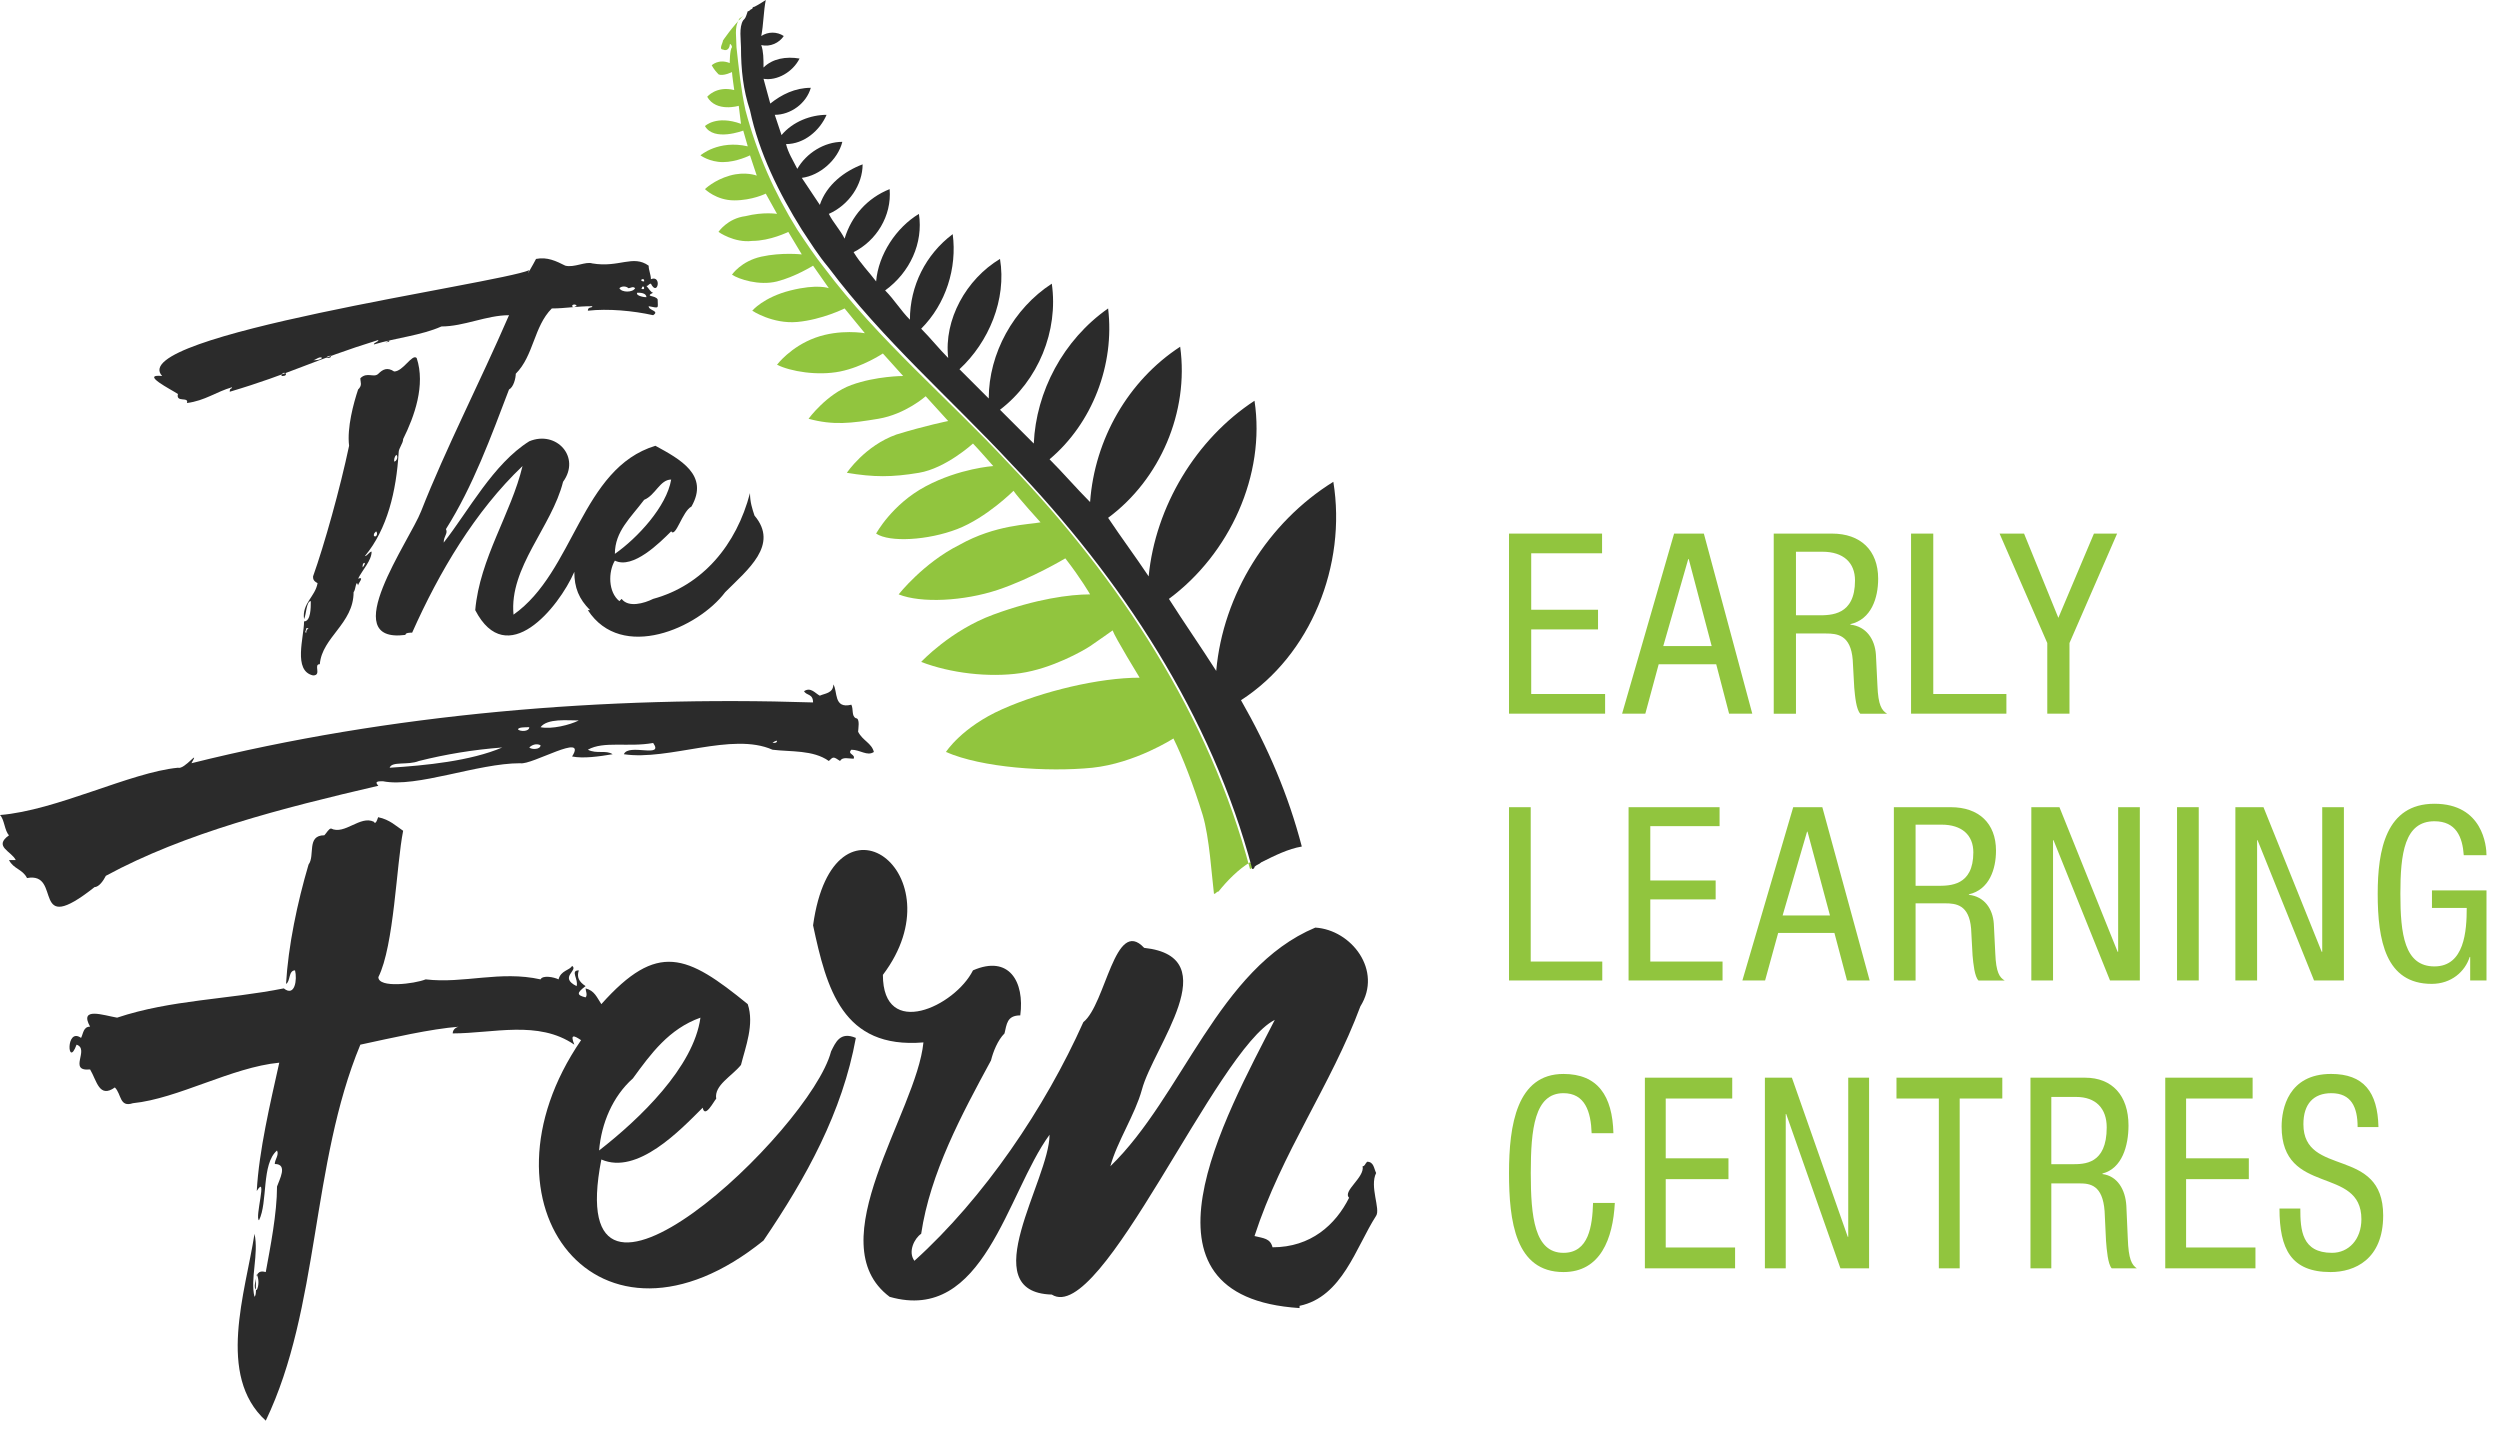 <?xml version="1.0" encoding="UTF-8"?>
<svg xmlns="http://www.w3.org/2000/svg" width="347" height="200" viewBox="0 0 347 200" fill="none">
  <path d="M209.451 74.062H222.368V76.796H212.532V84.633H221.807V87.363H212.532V96.327H222.789V99.057H209.451V74.062Z" fill="#91C53E"></path>
  <path d="M232.364 74.062H236.495L243.216 99.057H239.999L238.21 92.196H230.227L228.371 99.057H225.148L232.364 74.062ZM230.861 89.675H237.582L234.396 77.596H234.328L230.861 89.675Z" fill="#91C53E"></path>
  <path d="M246.193 74.062H254.28C258.24 74.062 260.689 76.374 260.689 80.33C260.689 82.99 259.748 85.963 256.838 86.63V86.702C259.046 86.945 260.237 88.729 260.378 90.866L260.587 95.138C260.691 97.908 261.185 98.604 261.923 99.062H258.211C257.65 98.502 257.478 96.677 257.37 95.455L257.157 91.567C256.877 88.138 255.024 87.929 253.445 87.929H249.281V99.062H246.195L246.193 74.062ZM249.281 85.403H252.326C254.141 85.403 257.476 85.439 257.476 80.573C257.476 78.089 255.86 76.581 252.954 76.581H249.279L249.281 85.403Z" fill="#91C53E"></path>
  <path d="M265.254 74.062H268.338V96.327H278.488V99.057H265.254V74.062Z" fill="#91C53E"></path>
  <path d="M277.54 74.062H280.939L285.701 85.756L290.639 74.062H293.856L287.244 89.253V99.057H284.162V89.253L277.54 74.062Z" fill="#91C53E"></path>
  <path d="M209.451 112.039H212.464V133.463H222.396V136.09H209.451V112.039Z" fill="#91C53E"></path>
  <path d="M226.046 112.039H238.677V114.669H229.061V122.21H238.132V124.837H229.061V133.463H239.089V136.09H226.046V112.039Z" fill="#91C53E"></path>
  <path d="M248.898 112.039H252.939L259.51 136.09H256.365L254.616 129.488H246.81L244.995 136.09H241.843L248.898 112.039ZM247.428 127.062H253.999L250.884 115.439H250.818L247.428 127.062Z" fill="#91C53E"></path>
  <path d="M262.869 112.039H270.778C274.646 112.039 277.045 114.264 277.045 118.07C277.045 120.629 276.12 123.49 273.279 124.132V124.201C275.438 124.435 276.603 126.152 276.741 128.208L276.945 132.319C277.047 134.985 277.529 135.655 278.246 136.095H274.616C274.071 135.556 273.899 133.8 273.793 132.624L273.589 128.883C273.315 125.583 271.503 125.382 269.959 125.382H265.883V136.095H262.869V112.039ZM265.883 122.951H268.866C270.641 122.951 273.899 122.986 273.899 118.304C273.899 115.914 272.324 114.462 269.477 114.462H265.883V122.951Z" fill="#91C53E"></path>
  <path d="M281.948 112.039H285.851L293.929 132.113H293.999V112.039H297.009V136.09H292.87L285.028 116.619H284.962V136.09H281.948V112.039Z" fill="#91C53E"></path>
  <path d="M305.185 112.037H302.172V136.088H305.185V112.037Z" fill="#91C53E"></path>
  <path d="M310.27 112.039H314.172L322.254 132.113H322.325V112.039H325.333V136.09H321.191L313.35 116.619H313.285V136.09H310.27V112.039Z" fill="#91C53E"></path>
  <path d="M341.97 118.706C341.798 116.179 340.911 113.99 337.897 113.99C333.724 113.99 333.173 118.505 333.173 124.062C333.173 129.618 333.72 134.138 337.897 134.138C342.07 134.138 342.383 129.218 342.383 126.017H337.556V123.591H345.125V136.088H342.861V132.821H342.796C342.142 134.877 340.226 136.562 337.522 136.562C331.123 136.562 330.025 130.531 330.025 124.06C330.025 117.997 331.154 111.562 337.897 111.562C344.64 111.562 345.125 117.459 345.125 118.704H341.973L341.97 118.706Z" fill="#91C53E"></path>
  <path d="M224.138 166.964C223.875 171.968 222.134 176.562 217.007 176.562C210.336 176.562 209.451 169.484 209.451 162.817C209.451 156.149 210.533 149.064 217.007 149.064C221.774 149.064 223.811 152.105 223.942 157.291H220.919C220.821 154.289 219.996 151.733 217.007 151.733C213.001 151.733 212.472 156.699 212.472 162.815C212.472 168.932 213 173.894 217.007 173.894C220.523 173.894 221.017 170.186 221.116 166.963L224.138 166.964Z" fill="#91C53E"></path>
  <path d="M228.31 149.581H240.434V152.475H231.203V160.774H239.911V163.665H231.203V173.152H240.83V176.044H228.31V149.581Z" fill="#91C53E"></path>
  <path d="M244.967 149.581H248.715L256.468 171.671H256.535V149.581H259.428V176.044H255.45L247.923 154.624H247.861V176.044H244.967V149.581Z" fill="#91C53E"></path>
  <path d="M272.004 176.044H269.112V152.475H263.232V149.581H277.92V152.475H272.004V176.044Z" fill="#91C53E"></path>
  <path d="M281.829 149.583H289.422C293.134 149.583 295.435 152.028 295.435 156.218C295.435 159.035 294.546 162.186 291.821 162.886V162.961C293.89 163.221 295.007 165.11 295.138 167.37L295.337 171.891C295.436 174.817 295.895 175.56 296.584 176.043H293.101C292.578 175.453 292.414 173.522 292.315 172.226L292.119 168.114C291.854 164.481 290.112 164.256 288.632 164.256H284.722V176.041H281.829V149.583ZM284.722 161.591H287.58C289.289 161.591 292.412 161.63 292.412 156.48C292.412 153.846 290.899 152.255 288.171 152.255H284.722V161.591Z" fill="#91C53E"></path>
  <path d="M300.537 149.581H312.663V152.475H303.43V160.774H312.137V163.665H303.43V173.152H313.057V176.044H300.537V149.581Z" fill="#91C53E"></path>
  <path d="M327.237 156.439C327.237 153.659 326.349 151.734 323.588 151.734C321.125 151.734 319.712 153.215 319.712 156.032C319.712 163.481 330.785 159.033 330.785 168.706C330.785 174.82 326.811 176.562 323.492 176.562C318.002 176.562 316.392 173.375 316.392 167.743H319.284C319.284 170.71 319.481 173.893 323.688 173.893C325.986 173.893 327.762 172.041 327.762 169.225C327.762 161.739 316.689 166.073 316.689 156.368C316.689 153.92 317.608 149.062 323.557 149.062C328.056 149.062 330.028 151.546 330.128 156.439H327.237Z" fill="#91C53E"></path>
  <path d="M55.332 62.813C55.332 62.188 55.957 61.563 55.957 60.938C57.52 57.813 59.083 53.438 57.833 49.688C57.207 49.063 55.957 51.563 54.706 51.563C53.769 50.938 53.144 51.25 52.518 51.875C51.893 52.5 50.955 51.563 50.017 52.5C50.017 53.125 50.33 53.438 49.705 54.063C49.08 55.938 48.142 59.375 48.454 61.875C47.204 67.813 45.016 75.625 43.453 80C43.453 80.313 43.453 80.625 44.078 80.938C43.765 82.813 41.889 83.75 42.202 85.938C42.515 85.313 42.515 83.438 43.14 83.438C43.14 84.375 43.14 86.25 42.202 86.25C42.202 88.438 40.639 93.125 43.453 93.75C44.703 93.75 43.453 92.188 44.39 92.188C44.703 88.438 49.08 86.563 49.08 82.188C49.392 81.875 49.392 80.313 49.705 81.25C49.705 80.938 50.643 80 49.705 80.313C50.33 79.063 51.58 77.813 51.58 76.563C51.268 76.563 50.955 77.188 50.643 77.188C53.769 73.438 55.019 68.125 55.332 62.813ZM42.515 87.813C42.202 87.813 42.515 87.5 42.515 87.188C42.515 87.188 42.515 87.188 42.827 87.188C42.515 87.5 42.515 87.5 42.515 87.813ZM50.33 78.75C50.33 78.438 50.33 78.125 50.643 78.125C50.643 78.438 50.33 78.75 50.33 78.75ZM51.893 74.375C51.893 74.063 51.893 74.063 52.206 73.75C52.518 74.063 52.206 74.688 51.893 74.375ZM55.019 63.125C55.332 63.438 55.019 64.063 54.706 64.063C54.706 63.75 54.706 63.438 55.019 63.125Z" fill="#2B2B2B"></path>
  <path d="M104.725 71.563C104.413 70.625 104.1 69.688 104.1 68.438C102.225 75.625 97.535 81.25 90.658 83.125C89.407 83.75 87.219 84.375 86.281 83.125L85.969 83.438C84.406 82.188 84.406 79.375 85.344 77.813C87.844 79.063 91.596 75.313 93.159 73.75C93.784 74.688 94.722 70.938 95.972 70.313C98.473 65.938 94.409 63.75 90.971 61.875C80.654 65 79.716 79.375 71.276 85.313C70.651 78.75 76.59 73.125 78.153 66.875C80.654 63.438 77.216 59.688 73.464 61.25C68.462 64.375 65.024 70.938 61.585 75.313C61.585 74.375 62.21 74.063 61.898 73.438C65.649 67.5 68.15 60.625 70.651 54.063C71.276 53.75 71.588 52.5 71.588 51.875C74.089 49.375 74.089 45.313 76.59 42.813C78.466 42.813 80.029 42.5 82.217 42.5C82.217 42.813 81.592 42.5 81.592 43.125C84.406 42.813 87.844 43.125 90.658 43.75C91.596 43.125 90.033 43.125 90.033 42.5C91.596 42.813 91.283 42.813 91.283 41.563C90.971 40.938 89.407 41.25 90.658 40.625C90.345 40.625 90.033 40 89.72 39.688C90.033 39.688 90.033 39.375 90.345 39.375C91.283 41.25 91.908 38.125 90.345 38.75C90.345 38.125 90.033 37.5 90.033 36.875C87.844 35.313 85.969 37.188 82.217 36.563C81.279 36.25 79.716 37.188 78.466 36.875C77.216 36.25 75.965 35.625 74.402 35.938C74.089 36.563 72.839 38.75 73.464 37.5C69.088 39.375 17.194 46.563 22.508 52.188C19.382 51.875 23.759 54.063 24.697 54.688C24.384 55.938 26.26 55 25.947 55.938C28.448 55.625 30.011 54.375 32.199 53.75C32.199 54.063 31.887 53.75 31.887 54.375C40.327 51.875 43.453 50 52.519 47.188C52.519 47.5 51.894 47.5 51.894 47.813C55.02 46.875 58.459 46.563 61.272 45.313C64.398 45.313 67.525 43.75 70.651 43.75C66.587 53.125 61.898 62.188 58.459 70.938C56.896 75 46.58 89.375 56.27 88.125C56.27 87.813 56.896 87.813 57.208 87.813C60.96 79.375 65.962 70.938 72.526 64.688C70.963 71.25 66.587 77.5 65.962 84.688C70.338 93.125 77.528 84.375 79.716 79.375C79.716 81.563 80.342 83.125 81.905 84.688H81.592C86.281 91.875 96.91 87.188 100.661 82.188C103.788 79.063 108.164 75.625 104.725 71.563ZM89.407 39.063C89.407 39.063 88.782 39.063 89.095 38.75C89.407 38.75 89.407 38.75 89.407 39.063ZM89.407 40C89.407 40.313 88.782 40 89.095 40C89.095 39.688 89.407 39.688 89.407 40ZM88.47 40.625C88.782 40.625 89.72 40.625 89.72 41.25C89.095 41.25 88.157 40.938 88.47 40.625ZM87.219 40C87.532 40 87.844 39.688 88.157 40C87.844 40.625 86.281 40.625 85.969 40C86.281 39.688 86.906 39.688 87.219 40ZM80.029 42.5C79.716 42.5 79.716 42.813 79.404 42.5C79.404 42.188 80.029 42.188 80.029 42.5ZM39.077 52.188C39.077 51.875 39.389 51.563 39.702 51.875C39.702 52.188 39.389 52.188 39.077 52.188ZM43.453 50C43.766 50 44.391 49.375 44.704 49.688C44.391 50 43.766 50 43.453 50ZM45.329 49.688C45.329 49.375 45.954 49.375 45.954 49.375C45.954 49.688 45.642 49.688 45.329 49.688ZM53.457 47.5C53.457 47.5 53.77 47.5 54.082 47.188C54.082 47.5 53.77 47.5 53.457 47.5ZM89.407 69.375C90.971 68.75 91.596 66.563 93.159 66.563C92.534 70.313 88.47 74.688 85.344 76.875C85.344 73.75 87.532 71.875 89.407 69.375Z" fill="#2B2B2B"></path>
  <path d="M173.5 120.625C167.873 99.375 155.369 80.313 140.051 64.375C131.61 55.313 121.919 47.188 114.416 37.188C113.166 35.625 111.915 33.75 110.665 31.875C107.539 26.875 105.038 21.25 103.475 15.312C102.85 12.5 102.537 9.375 102.224 6.562C102.224 5.312 101.912 3.75 102.537 2.812C102.537 2.5 102.85 2.5 103.162 2.188C101.599 3.75 100.349 5.625 100.349 5.625C100.349 5.938 99.724 6.875 100.349 6.875C100.974 7.188 101.287 6.562 101.287 6.25C101.287 5.938 101.599 6.25 101.599 6.562C101.287 6.875 101.287 8.75 101.287 8.75C99.724 8.125 98.786 9.062 98.786 9.062C98.786 9.062 99.098 9.688 99.724 10.312C100.349 10.625 101.599 10 101.599 10C101.599 10.312 101.912 12.5 101.912 12.5C99.411 11.875 98.16 13.438 98.16 13.438C99.411 15.625 102.537 14.688 102.537 14.688L102.85 17.188C99.411 15.938 97.848 17.5 97.848 17.5C99.098 19.688 103.162 18.125 103.162 18.125L103.788 20.312C99.724 19.375 97.223 21.562 97.223 21.562C97.223 21.562 98.473 22.5 100.349 22.5C102.224 22.5 104.1 21.562 104.1 21.562L105.038 24.375C105.038 24.375 103.475 23.75 101.287 24.375C99.098 25 97.848 26.25 97.848 26.25C97.848 26.25 99.411 27.812 101.912 27.812C104.413 27.812 106.288 26.875 106.288 26.875L107.851 29.688C107.851 29.688 105.976 29.375 103.475 30C100.974 30.312 99.724 32.188 99.724 32.188C99.724 32.188 101.912 33.75 104.413 33.438C106.914 33.438 109.415 32.188 109.415 32.188L111.29 35.313C111.29 35.313 108.477 35 105.663 35.625C102.85 36.25 101.599 38.125 101.599 38.125C102.537 38.75 105.351 39.688 107.851 39.063C110.352 38.438 112.853 36.875 112.853 36.875L115.042 40C115.042 40 113.479 39.375 109.727 40.313C105.976 41.25 104.413 43.125 104.413 43.125C104.413 43.125 107.226 45 110.665 44.688C114.104 44.375 117.23 42.813 117.23 42.813L120.043 46.25C120.043 46.25 116.605 45.625 113.166 46.875C109.727 48.125 107.851 50.625 107.851 50.625C109.727 51.563 113.479 52.188 116.605 51.563C119.731 50.938 122.544 49.063 122.544 49.063L125.358 52.188C125.358 52.188 121.606 52.188 118.168 53.438C114.729 54.688 112.228 58.125 112.228 58.125C115.667 59.063 118.168 58.75 121.919 58.125C125.67 57.5 128.484 55 128.484 55L131.61 58.438C131.61 58.438 128.484 59.063 124.42 60.312C120.043 61.875 117.542 65.625 117.542 65.625C121.294 66.25 123.795 66.25 127.546 65.625C131.297 65 135.049 61.563 135.049 61.563C135.674 62.188 137.862 64.688 137.862 64.688C137.862 64.688 133.173 65 128.484 67.5C123.795 70 121.606 74.063 121.606 74.063C123.482 75.313 128.797 75 132.86 73.438C136.924 71.875 140.676 68.125 140.676 68.125C141.301 69.062 144.427 72.5 144.427 72.5C142.864 72.813 138.175 72.813 133.173 75.625C128.171 78.125 124.733 82.5 124.733 82.5C127.859 83.75 133.798 83.438 138.488 81.875C143.177 80.313 147.866 77.5 147.866 77.5C150.054 80.313 151.305 82.5 151.305 82.5C148.491 82.5 143.802 83.125 137.862 85.313C131.923 87.5 127.859 91.875 127.859 91.875C131.923 93.438 137.237 94.063 141.614 93.438C145.99 92.813 150.367 90.313 151.305 89.688C152.242 89.063 154.431 87.5 154.431 87.5C154.743 88.437 158.182 94.063 158.182 94.063C152.555 94.063 144.74 95.938 139.113 98.438C133.486 100.937 131.297 104.375 131.297 104.375C136.299 106.563 145.365 107.188 151.617 106.563C157.557 105.938 162.871 102.5 162.871 102.5C164.122 105 165.685 109.063 166.935 113.125C167.873 116.25 168.186 121.563 168.498 124.063C168.811 124.063 168.811 123.75 169.124 123.75C170.374 122.188 171.937 120.625 173.5 119.688C174.438 120.313 174.125 120.313 173.5 120.625Z" fill="#91C53E"></path>
  <path d="M104.726 1.562C104.413 1.562 104.101 1.875 103.788 2.188C104.101 1.875 104.413 1.875 104.726 1.562Z" fill="#91C53E"></path>
  <path d="M185.067 66.875C176.001 72.5 169.749 82.5 168.811 93.125C166.623 89.688 164.434 86.562 162.246 83.125C170.687 76.875 175.688 65.938 174.125 55.625C165.997 60.938 160.37 70.312 159.433 80C157.557 77.188 155.681 74.688 153.806 71.875C160.996 66.562 165.06 57.188 163.809 48.125C156.619 52.812 151.93 60.938 151.305 69.688C149.429 67.812 147.553 65.625 145.678 63.75C151.617 58.75 154.743 50.625 153.806 42.812C147.553 47.188 143.802 54.375 143.489 61.562C141.926 60 140.363 58.438 138.8 56.875C144.115 52.812 146.928 45.938 145.99 39.375C140.676 42.812 137.237 49.062 137.237 55.312L133.173 51.25C137.237 47.5 139.738 41.562 138.8 35.938C134.111 38.75 130.985 44.375 131.61 49.688C130.36 48.438 129.109 46.875 127.859 45.625C131.297 42.188 132.86 37.188 132.235 32.5C128.484 35.312 126.296 39.688 126.296 44.375C125.045 43.125 124.107 41.562 122.857 40.312C126.296 37.812 128.171 33.75 127.546 29.688C124.42 31.562 121.919 35.312 121.606 39.062C120.669 37.812 119.418 36.562 118.48 35C121.606 33.438 123.795 30 123.482 26.25C120.356 27.5 118.168 30 117.23 33.125C116.605 31.875 115.667 30.938 115.042 29.688C117.855 28.438 119.731 25.625 119.731 22.812C117.23 23.75 114.729 25.625 113.791 28.438L111.29 24.688C113.791 24.375 116.292 22.188 116.917 19.688C114.416 19.688 111.915 21.25 110.665 23.438C110.04 22.188 109.415 21.25 109.102 20C111.603 20 113.791 18.125 114.729 15.938C112.541 15.938 110.04 16.875 108.477 18.75C108.164 17.812 107.851 16.875 107.539 15.938C109.727 15.938 111.915 14.375 112.541 12.188C110.352 12.188 108.477 13.125 106.914 14.375C106.601 13.125 106.288 12.188 105.976 10.938C107.851 11.25 110.04 10 110.978 8.125C109.102 7.812 107.226 8.125 105.976 9.375C105.976 8.125 105.976 7.188 105.663 6.25C106.914 6.562 108.164 5.938 108.789 5C107.851 4.375 106.601 4.375 105.663 5C105.976 3.438 105.976 1.562 106.288 0C106.288 0 105.351 0.625 104.725 0.937C104.725 0.937 104.413 0.938 104.413 1.25C104.1 1.25 104.1 1.562 103.787 1.562C103.475 2.5 103.475 2.5 103.162 2.812C102.537 3.75 102.85 5.625 102.85 6.562C102.85 9.688 103.162 12.5 104.1 15.312C105.351 21.25 108.164 26.875 111.29 31.875C112.541 33.75 113.478 35.312 115.042 37.188C122.544 47.188 131.923 55.312 140.363 64.375C155.681 80.312 168.186 99.375 173.813 120.625C173.813 120.625 174.125 120.625 174.125 120.312C174.438 120 174.751 120 175.063 119.688C176.939 118.75 178.815 117.812 180.69 117.5C178.815 110.312 176.001 103.75 172.25 97.188C181.941 90.938 186.942 78.438 185.067 66.875Z" fill="#2B2B2B"></path>
  <path d="M14.693 121.562C25.634 115.625 39.077 112.187 52.519 109.062C51.894 108.437 52.519 108.437 53.144 108.437C57.833 109.375 66.274 105.937 72.213 105.937C73.777 106.25 81.592 101.562 79.404 105C80.967 105.312 83.155 105 85.031 104.687C84.093 104.062 82.842 104.687 81.592 104.062C83.78 102.812 87.219 103.75 90.658 103.125C92.221 105.312 87.219 103.125 86.594 104.687C92.846 105.625 101.599 101.562 107.226 104.062C109.727 104.375 112.853 104.062 115.041 105.625C115.667 105 115.667 105 116.605 105.625C116.917 105 117.855 105.312 118.48 105.312C118.793 104.687 117.542 104.687 118.168 104.062C119.418 104.062 120.356 105 121.294 104.375C120.981 103.125 119.731 102.812 119.105 101.562C119.105 101.25 119.418 99.687 118.793 99.687C117.23 100.937 119.731 101.875 118.793 99.687C118.168 99.374 118.48 98.437 118.168 97.812C115.667 98.437 116.292 95.937 115.667 94.999C115.667 96.249 114.416 96.249 113.791 96.562C113.166 96.249 112.541 95.312 111.603 95.937C111.915 96.562 112.853 96.249 112.853 97.499C84.093 96.562 54.082 99.062 26.572 105.937C27.823 103.75 25.634 106.875 24.696 106.562C18.131 107.187 7.815 112.5 0 113.125C0.625 113.75 0.625 115.312 1.25 115.937C-0.938 117.5 1.563 118.125 2.188 119.375C1.876 119.375 1.563 119.375 1.25 119.375C1.876 120.625 3.126 120.625 3.751 121.875C8.753 120.937 4.064 130.312 13.13 123.125C13.755 123.125 14.38 122.187 14.693 121.562ZM107.851 102.812C107.851 103.125 107.539 103.125 107.226 103.125C107.539 102.812 107.851 102.812 107.851 102.812ZM80.341 99.999C79.091 100.625 76.59 101.25 75.027 100.937C75.965 99.687 78.778 99.999 80.341 99.999ZM75.027 103.437C75.027 104.062 73.777 104.062 73.464 103.75C73.777 103.437 74.402 103.125 75.027 103.437ZM73.464 100.937C73.464 101.562 72.213 101.562 71.901 101.25C71.901 100.937 72.839 100.937 73.464 100.937ZM58.146 105.625C61.897 104.687 65.649 104.062 69.713 103.75C65.336 105.625 59.084 106.25 54.082 106.562C54.395 105.625 56.583 106.25 58.146 105.625Z" fill="#2B2B2B"></path>
  <path d="M115.353 145.937C112.54 156.875 77.84 189.687 83.467 160.937C88.469 163.125 94.408 156.875 97.534 153.75C97.847 155.312 99.097 152.812 99.41 152.5C99.097 150.625 101.598 149.375 102.849 147.812C103.474 145.312 104.724 142.187 103.787 139.375C95.346 132.5 91.282 130.625 83.467 139.375C82.842 138.437 82.529 137.5 81.278 137.187C81.278 137.5 81.591 138.125 81.278 138.437C80.028 138.125 80.028 137.812 81.278 136.875C80.341 136.25 80.028 135.625 80.341 134.687C79.09 134.687 80.341 135.937 80.028 136.875C77.527 135.625 80.341 134.687 79.403 134.062C79.09 134.687 77.84 134.687 77.527 135.937C76.902 135.625 75.339 135.312 75.026 135.937C69.399 134.687 64.397 136.562 59.083 135.937C57.52 136.562 52.518 137.187 52.518 135.625C54.706 131.25 55.019 120 55.957 115.312C55.019 114.687 54.081 113.75 52.518 113.437C52.518 113.125 52.206 114.687 51.893 114.062C50.017 113.125 47.829 115.937 45.953 115C45.641 115 45.328 115.625 45.016 115.937C42.515 115.937 43.765 118.75 42.827 120C41.264 125.312 40.014 131.25 39.701 136.562C40.326 136.25 40.014 134.687 40.952 134.687C41.264 135.937 40.952 138.437 39.389 137.187C31.573 138.75 23.758 138.75 16.255 141.25C14.379 140.937 10.941 139.687 12.504 142.5C11.566 142.5 11.566 143.437 11.253 144.062C9.065 142.5 9.378 148.437 10.628 145C12.504 145.625 9.378 148.75 12.504 148.437C13.441 150 13.754 152.5 15.943 150.937C16.88 151.875 16.568 153.75 18.443 153.125C24.696 152.5 32.198 148.125 38.763 147.5C37.513 153.125 35.95 159.687 35.637 165.312C37.2 162.812 35.325 169.062 35.95 169.375C37.2 166.875 36.262 161.562 38.451 159.687C38.763 160.312 38.138 160.937 38.138 161.562C40.014 161.562 38.763 163.75 38.451 164.687C38.451 168.437 37.513 173.125 36.888 176.562C34.699 175.937 35.95 179.375 35.325 180C34.699 177.5 35.95 174.062 35.325 171.25C34.074 179.375 30.01 190.937 36.888 197.187C44.39 181.562 43.14 161.562 50.017 145C54.394 144.062 59.708 142.812 63.772 142.5C63.46 142.5 62.834 142.812 62.834 143.437C68.461 143.437 74.714 141.562 79.716 145C79.09 143.437 79.716 143.75 80.653 144.375C65.023 167.187 83.154 190.625 105.975 172.187C111.915 163.437 116.916 154.375 118.792 144.062C116.604 143.125 115.979 144.687 115.353 145.937ZM35.637 179.062C35.012 178.75 35.637 177.5 35.637 176.875C35.95 177.5 35.95 178.437 35.637 179.062ZM87.843 149.687C90.344 146.25 92.845 142.812 97.222 141.25C96.284 148.125 88.781 155.312 83.154 159.687C83.467 155.937 85.03 152.187 87.843 149.687Z" fill="#2B2B2B"></path>
  <path d="M191.007 162.812C190.694 162.187 190.694 161.25 189.756 161.25C189.444 161.562 189.444 161.875 189.131 161.875C189.444 163.437 186.317 165.312 187.255 166.25C185.38 170 181.941 173.125 176.626 173.125C176.314 171.875 175.376 171.875 174.126 171.562C177.877 160 184.754 150.625 188.818 139.687C191.945 134.687 187.568 129.062 182.566 128.75C169.124 134.375 164.122 152.187 154.118 161.875C155.056 158.437 157.557 154.687 158.495 151.25C160.058 145.312 170.374 132.812 158.808 131.562C154.744 127.187 153.493 139.375 150.367 141.875C145.053 153.75 136.612 166.25 126.921 175C125.983 173.75 126.921 171.875 127.859 171.25C129.109 162.812 133.486 154.687 137.55 147.187C137.863 145.937 138.488 144.375 139.426 143.437C139.738 142.187 139.738 140.937 141.614 140.937C142.239 136.25 140.051 132.5 135.049 134.687C132.548 139.687 122.545 144.375 122.545 135.312C133.173 121.25 115.667 108.125 112.854 128.437C114.729 137.187 116.917 145.625 128.172 144.687C127.234 154.375 113.479 172.5 123.482 180C136.612 183.75 139.738 165.625 145.678 157.5C145.678 163.75 135.049 179.375 145.99 179.687C152.868 184.062 168.811 145.625 176.939 141.562C170.062 155 155.994 180 180.378 181.562V181.25C186.317 180 188.193 173.125 191.007 168.75C191.632 167.812 190.069 164.687 191.007 162.812Z" fill="#2B2B2B"></path>
</svg>
